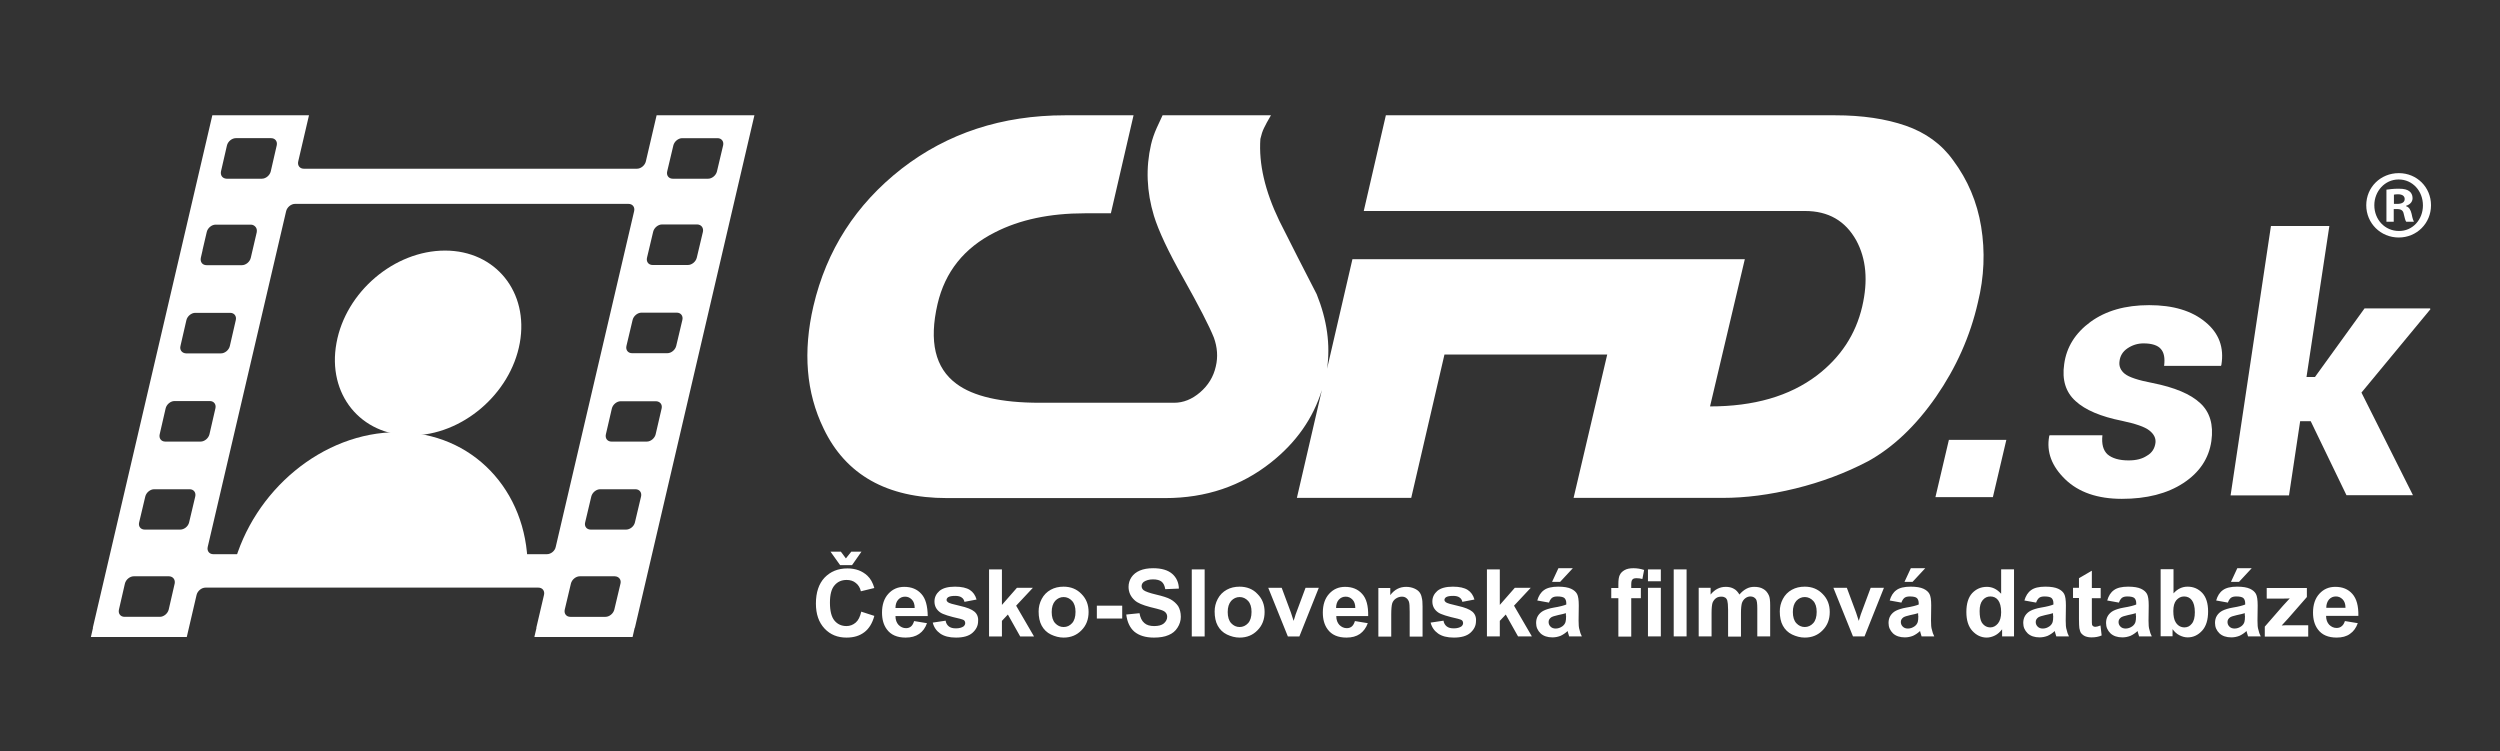 <svg height="391" viewBox="0 0 1301 391" width="1301" xmlns="http://www.w3.org/2000/svg"><rect x="0" y="0" width="1301" height="391" fill="#333333" stroke="none"/><g fill="none" transform="translate(.6 .5)"><path d="m1218.7 0h-1137.2c-45 0-81.5 36.5-81.5 81.5v227.5c0 45 36.5 81.5 81.5 81.5h1137.1c45 0 81.5-36.5 81.5-81.5v-227.5c.1-45-36.4-81.5-81.4-81.5z"/><g fill="#fff" transform="translate(46.7 59.5)"><path d="m983.7 58c-2.1-12.9-7-24.4-14.6-34.6-6-8.4-14.3-14.4-24.7-18s-22.6-5.4-36.6-5.4h-233.9l-11.5 49.8h229.6c12.2 0 21 5.1 26.7 15.3 5.2 9.6 6.2 21 3.1 34.4-3.4 14.6-11.3 26.5-23.6 35.9-14.3 10.8-32.8 16.1-55.6 16.1l18.1-76.6h-59.5l-1.8 7.8 1.8-7.8h-144.7l-13.2 57c1.8-12.5 0-25.4-5.4-38.8-6.6-12.8-13.1-25.5-19.5-38.3-7.4-15.4-10.7-29.5-9.8-42.5.5-2.2 1.1-4.1 1.9-5.7s1.9-3.8 3.6-6.6h-56.4c-.8 1.8-1.8 4-3.1 6.7-1.2 2.7-2.2 5.5-2.9 8.5-2.8 12.2-2.3 24.5 1.5 37.1 2.4 7.8 7.4 18.5 15.2 32.3 8.3 14.8 13.6 25.1 16 31.1 1.8 5 2.2 10 1 15-1.2 5.4-4 9.9-8.2 13.5s-8.7 5.4-13.5 5.4h-69.9c-20.1 0-34.6-3.3-43.4-9.9-11.1-8.2-14.3-22-9.8-41.5 3.9-16.7 13.8-29.2 29.9-37.3 12.9-6.6 28.5-9.9 46.8-9.9h13.5l11.8-51h-35.6c-32.9 0-61.2 9.3-85.1 27.8-23.8 18.6-39.1 42.4-45.9 71.5-5.5 23.7-3.8 45 5.3 63.7 11.5 24.1 33 36.2 64.2 36.2h113.6c21.1 0 39.5-6.2 55.1-18.6 13-10.3 21.8-22.8 26.4-37.6l-13 56.1h59.5l17.3-74.6h84.7l-17.5 74.6h77.7c11.8 0 24.3-1.6 37.8-4.9 13.4-3.3 26-8 37.8-14.2 13-7.2 24.8-18.4 35.3-33.5 10.5-15.2 17.8-31.5 21.8-49.1 3.3-13.3 3.8-26.6 1.7-39.4z"/><g transform="translate(959.9 57.6)"><g transform="translate(58.807)"><path d="m55.693 112.9c.3-2.5-.8-4.6-3.2-6.5s-7.2-3.5-14.2-5c-11-2.2-19.1-5.6-24.2-10.3-5.1-4.6-7.1-11-5.9-19.2 1.2-8.9 5.8-16.2 13.7-22 8-5.8 18.1-8.7 30.5-8.7 12.5 0 22.2 2.9 29.3 8.8 7.1 5.8 9.8 13.3 8.3 22.3l-.2.5h-29.6c.5-4 0-6.9-1.7-8.8-1.6-1.9-4.7-2.9-9-2.9-3.1 0-5.9.9-8.4 2.6s-3.8 4-4.1 6.6c-.4 2.6.5 4.8 2.7 6.6s7.1 3.4 14.4 4.8c11.6 2.3 19.9 5.8 24.9 10.5 5 4.6 7 11.2 5.8 19.7-1.3 9.1-6.2 16.4-14.6 21.9s-19.1 8.2-32 8.2c-12.6 0-22.5-3.4-29.5-10.2-7-6.8-9.8-14.2-8.3-22.4l.2-.5h27.5c-.5 4.6.4 7.9 2.7 10 2.4 2 6 3.1 10.9 3.1 4 0 7.1-.8 9.5-2.4 2.7-1.5 4.1-3.8 4.5-6.7z"/><path d="m136.493 101.6h-5.5l-5.8 38.6h-30.4l21-140.2h30.4l-11.9 78.6h4.4l25.8-35.7h34.1l.2.4-35.9 43.4 26.8 53.4h-34.6z"/></g><path d="m0 141.1 7-29.8h29.9l-7 29.8z"/></g><path d="m184.3 70.4c-26.4 0-51.7 21.5-56.5 48.1-4.9 26.6 12.5 48.1 38.9 48.1 26.3 0 51.7-21.5 56.5-48.1 4.8-26.5-12.6-48.1-38.9-48.1z"/><path d="m159.6 164.9c-39 0-75.1 30.4-85.4 69.8h153.1c-.3-39.4-28.7-69.8-67.7-69.8z"/><path d="m294.4 0-5.6 24c-.5 2.1-2.6 3.8-4.6 3.8h-173.4c-2.1 0-3.4-1.7-2.9-3.8l5.6-24h-50.3l-62.2 266.7h.1l-1.1 4.8h49.9l5.1-21.9c.5-2.1 2.6-3.8 4.6-3.8h173.3c2.1 0 3.4 1.7 2.9 3.8l-4 17.1h.1l-1.1 4.7h.1v.1h51l1.1-4.8h.1l62.2-266.7zm-226.7 29.2 3.1-13.5c.5-2.1 2.6-3.8 4.6-3.8h18.4c2.1 0 3.4 1.7 2.9 3.8l-3.1 13.5c-.5 2.1-2.6 3.8-4.6 3.8h-18.4c-2.1-.1-3.3-1.7-2.9-3.8zm-10.5 45 .9-3.9c0-.2 0-.4.1-.6l2.1-9c.5-2.1 2.6-3.8 4.6-3.8h18.3c1.1 0 1.9.5 2.5 1.2s.8 1.7.6 2.8l-3.1 13.3c-.5 2.1-2.6 3.8-4.6 3.8h-18.4c-2.2 0-3.4-1.7-3-3.8zm-10.6 45.9 3.1-13.5c.5-2.1 2.6-3.8 4.6-3.8h18.2c2.1 0 3.4 1.7 2.9 3.8l-3.1 13.5c-.5 2.1-2.6 3.8-4.6 3.8h-18.2c-2.1-.1-3.4-1.8-2.9-3.8zm-3 123.6-3.1 13.5c-.5 2.1-2.6 3.8-4.6 3.8h-18.4c-2.1 0-3.4-1.7-2.9-3.8l3.1-13.5c.5-2.1 2.6-3.8 4.6-3.8h18.4c2.1.1 3.3 1.8 2.9 3.8zm10.7-45.3-3.2 13.5c-.5 2.1-2.6 3.7-4.6 3.7h-18.5c-2.1 0-3.4-1.7-2.9-3.7l3.2-13.5c.5-2.1 2.6-3.8 4.6-3.8h18.5c2.1 0 3.4 1.7 2.9 3.8zm2.8-28.6h-18.4c-2.1 0-3.4-1.7-2.9-3.8l3.1-13.5c.5-2.1 2.6-3.8 4.6-3.8h18.4c2.1 0 3.4 1.7 2.9 3.8l-3.1 13.5c-.5 2.1-2.6 3.8-4.6 3.8zm180.2 58.6h-173.6c-2.1 0-3.4-1.7-2.9-3.8l40.8-174.7c.5-2.1 2.6-3.8 4.6-3.8h173.6c2.1 0 3.4 1.7 2.9 3.8l-40.8 174.7c-.4 2.1-2.5 3.8-4.6 3.8zm38.3 15.3-3.2 13.5c-.5 2.1-2.6 3.8-4.6 3.8h-18.3c-2.1 0-3.4-1.7-2.9-3.8l3.2-13.5c.5-2.1 2.6-3.8 4.6-3.8h18.3c2.1.1 3.4 1.8 2.9 3.8zm10.7-45.3-3.2 13.5c-.5 2.1-2.6 3.7-4.6 3.7h-18.4c-2.1 0-3.4-1.7-2.9-3.7l3.2-13.5c.5-2.1 2.6-3.8 4.6-3.8h18.4c2.1 0 3.4 1.7 2.9 3.8zm10.7-45.8-3.1 13.4c-.5 2.1-2.6 3.8-4.6 3.8h-18.4c-2.1 0-3.4-1.7-2.9-3.8l3.1-13.4c.5-2.1 2.6-3.8 4.6-3.8h18.4c2.1.1 3.4 1.7 2.9 3.8zm10.8-46.1-3.2 13.5c-.5 2.1-2.6 3.8-4.6 3.8h-18.4c-2.1 0-3.4-1.7-2.9-3.8l3.2-13.5c.5-2.1 2.6-3.8 4.6-3.8h18.4c2.1 0 3.4 1.7 2.9 3.8zm10.7-45.9-3.2 13.5c-.5 2.1-2.6 3.8-4.6 3.8h-18.4c-2.1 0-3.4-1.7-2.9-3.8l3.2-13.5c.5-2.1 2.6-3.8 4.6-3.8h18.4c2.1.1 3.3 1.8 2.9 3.8zm7.3-31.4c-.5 2.1-2.6 3.8-4.6 3.8h-18.4c-2.1 0-3.4-1.7-2.9-3.8l3.2-13.5c.5-2.1 2.6-3.8 4.6-3.8h18.4c2.1 0 3.4 1.7 2.9 3.8z"/><path d="m1201.1 30.1h-.1c-9.4 0-16.9 7.3-16.9 16.7s7.5 16.8 16.9 16.8 16.8-7.4 16.8-16.8-7.4-16.7-16.7-16.7zm0 30.1c-7.3 0-12.8-5.9-12.8-13.4 0-7.3 5.5-13.4 12.6-13.4h.1c7.2 0 12.6 6 12.6 13.5 0 7.4-5.4 13.4-12.5 13.3zm3.7-12.9v-.2c1.9-.6 3.4-1.9 3.4-4 0-1.6-.7-2.9-1.7-3.6-1.1-.8-2.5-1.3-5.6-1.3-2.7 0-4.8.3-6.3.5v16.7h3.8v-6.6h1.8c2.1 0 3.1.8 3.4 2.5.5 2 .8 3.5 1.3 4.1h4c-.3-.6-.7-1.5-1.2-4.1-.5-2.1-1.3-3.5-2.9-4zm-4.5-1.2h-1.8v-4.8c.4-.1 1.1-.2 2.1-.2 2.4 0 3.5 1 3.5 2.5 0 1.8-1.7 2.5-3.8 2.5z"/><path d="m396.1 234.1 4.9-7h-5.3l-2.8 3.5-2.6-3.5h-5.4l5 7zm1.9 29.9c-1.4 1.2-3 1.8-4.8 1.8-2.5 0-4.6-.9-6.2-2.8s-2.4-5-2.4-9.4c0-4.2.8-7.2 2.4-9 1.6-1.9 3.7-2.8 6.3-2.8 1.9 0 3.5.5 4.8 1.6 1.3 1 2.2 2.5 2.6 4.3l7-1.7c-.8-2.8-2-4.9-3.6-6.4-2.7-2.5-6.1-3.8-10.4-3.8-4.9 0-8.8 1.6-11.9 4.8-3 3.2-4.5 7.7-4.5 13.5 0 5.5 1.5 9.8 4.5 13s6.8 4.7 11.4 4.7c3.8 0 6.8-.9 9.3-2.8 2.4-1.8 4.2-4.7 5.2-8.5l-6.8-2.2c-.6 2.6-1.5 4.5-2.9 5.7zm34.2-14.9c-2.2-2.5-5.2-3.7-8.9-3.7-3.4 0-6.1 1.2-8.3 3.6s-3.3 5.7-3.3 9.8c0 3.5.8 6.4 2.5 8.7 2.1 2.9 5.4 4.3 9.8 4.3 2.8 0 5.1-.6 7-1.9s3.2-3.1 4.1-5.6l-6.7-1.1c-.4 1.3-.9 2.2-1.6 2.8s-1.6.9-2.6.9c-1.5 0-2.8-.6-3.9-1.7-1-1.1-1.6-2.6-1.6-4.6h16.8c-.1-5.3-1.1-9.1-3.3-11.5zm-13.5 7.3c0-1.8.5-3.3 1.4-4.3 1-1.1 2.2-1.6 3.6-1.6s2.5.5 3.5 1.5 1.5 2.5 1.5 4.4zm41.1 1.9c-1.4-1.2-3.9-2.2-7.5-3s-5.7-1.4-6.3-1.9c-.4-.3-.7-.7-.7-1.2 0-.6.3-1 .8-1.4.8-.5 2-.7 3.8-.7 1.4 0 2.5.3 3.2.8.8.5 1.3 1.3 1.5 2.3l6.3-1.2c-.6-2.2-1.8-3.9-3.5-5s-4.3-1.7-7.7-1.7c-3.6 0-6.3.7-8.1 2.2-1.7 1.5-2.6 3.3-2.6 5.5 0 2.4 1 4.3 3 5.7 1.4 1 4.9 2.1 10.3 3.3 1.2.3 1.9.6 2.2.9s.5.8.5 1.3c0 .7-.3 1.3-.9 1.8-.9.6-2.2 1-3.9 1-1.6 0-2.8-.3-3.7-1s-1.5-1.7-1.7-3l-6.7 1c.6 2.4 1.9 4.3 3.9 5.7s4.7 2.1 8.2 2.1c3.8 0 6.7-.8 8.6-2.5s2.9-3.7 2.9-6c.2-2.1-.5-3.8-1.9-5zm30.4-12.4h-8.3l-7.8 8.9v-18.5h-6.7v34.9h6.7v-8.1l3.1-3.3 6.4 11.4h7.2l-9.3-16zm16-.6c-2.5 0-4.7.5-6.7 1.6s-3.6 2.7-4.7 4.8-1.6 4.2-1.6 6.5c0 2.9.5 5.4 1.6 7.4s2.7 3.6 4.8 4.6 4.3 1.6 6.6 1.6c3.8 0 6.9-1.3 9.3-3.8 2.5-2.5 3.7-5.7 3.7-9.5s-1.2-6.9-3.7-9.4c-2.4-2.5-5.5-3.8-9.3-3.8zm4.4 19c-1.2 1.3-2.6 2-4.4 2-1.7 0-3.2-.7-4.4-2s-1.8-3.3-1.8-5.8.6-4.4 1.8-5.8c1.2-1.3 2.7-2 4.4-2s3.2.7 4.4 2 1.8 3.2 1.8 5.7c0 2.6-.6 4.6-1.8 5.9zm13-2.4h13.1v-6.7h-13.2v6.7zm38.3-10c-1.6-.9-4.2-1.7-7.6-2.5s-5.6-1.6-6.5-2.3c-.7-.6-1-1.3-1-2.1 0-.9.4-1.6 1.1-2.2 1.2-.8 2.8-1.3 4.8-1.3s3.5.4 4.5 1.2 1.6 2.1 1.9 3.9l7.1-.3c-.1-3.2-1.3-5.8-3.5-7.7s-5.5-2.9-9.9-2.9c-2.7 0-5 .4-6.9 1.2s-3.4 2-4.4 3.5-1.5 3.2-1.5 5c0 2.8 1.1 5.1 3.2 7 1.5 1.4 4.2 2.5 8 3.5 2.9.7 4.8 1.2 5.7 1.5 1.2.4 2.1.9 2.5 1.5.5.6.7 1.3.7 2.1 0 1.3-.6 2.4-1.7 3.4-1.2 1-2.9 1.4-5.1 1.4-2.1 0-3.9-.5-5.1-1.6-1.3-1.1-2.1-2.8-2.5-5.1l-6.9.7c.5 3.9 1.9 6.9 4.2 8.9 2.4 2 5.8 3.1 10.2 3.1 3 0 5.6-.4 7.6-1.3 2-.8 3.6-2.1 4.7-3.9 1.1-1.7 1.7-3.6 1.7-5.6 0-2.2-.5-4.1-1.4-5.6-1-1.4-2.3-2.6-3.9-3.5zm11 19.3h6.7v-34.9h-6.7zm24.9-25.9c-2.5 0-4.7.5-6.7 1.6s-3.6 2.7-4.7 4.8-1.6 4.2-1.6 6.5c0 2.9.5 5.4 1.6 7.4s2.7 3.6 4.8 4.6 4.3 1.6 6.6 1.6c3.8 0 6.9-1.3 9.3-3.8 2.5-2.5 3.7-5.7 3.7-9.5s-1.2-6.9-3.7-9.4c-2.3-2.5-5.5-3.8-9.3-3.8zm4.4 19c-1.2 1.3-2.7 2-4.4 2s-3.2-.7-4.4-2-1.8-3.3-1.8-5.8.6-4.4 1.8-5.8c1.2-1.3 2.7-2 4.4-2s3.2.7 4.4 2 1.8 3.2 1.8 5.7c0 2.6-.6 4.6-1.8 5.9zm25.1-5.5c-.3.7-.5 1.4-.7 2.1-.1.3-.3 1.1-.7 2.2l-1.4-4.3-4.8-12.9h-7l10.2 25.3h6l10.1-25.3h-6.9zm34.3-9.7c-2.2-2.5-5.2-3.7-8.9-3.7-3.4 0-6.1 1.2-8.3 3.6s-3.3 5.7-3.3 9.8c0 3.5.8 6.4 2.5 8.7 2.1 2.9 5.4 4.3 9.8 4.3 2.8 0 5.1-.6 7-1.9 1.8-1.3 3.2-3.1 4.1-5.6l-6.7-1.1c-.4 1.3-.9 2.2-1.6 2.8s-1.6.9-2.6.9c-1.5 0-2.8-.6-3.9-1.7-1-1.1-1.6-2.6-1.6-4.6h16.6c.1-5.3-.9-9.1-3.1-11.5zm-13.6 7.3c0-1.8.5-3.3 1.4-4.3 1-1.1 2.2-1.6 3.6-1.6s2.5.5 3.5 1.5 1.5 2.5 1.5 4.4zm43.4-8.2c-.6-.8-1.6-1.5-2.8-2s-2.6-.8-4.1-.8c-3.4 0-6.1 1.4-8.3 4.3v-3.7h-6.2v25.3h6.7v-11.5c0-2.8.2-4.8.5-5.8s1-1.9 1.9-2.5 2-1 3.1-1c.9 0 1.7.2 2.3.7.6.4 1.1 1.1 1.4 1.9s.4 2.6.4 5.3v12.9h6.7v-15.7c0-2-.1-3.5-.4-4.5-.2-1.2-.6-2.1-1.2-2.9zm27.5 10.1c-1.4-1.2-3.9-2.2-7.5-3s-5.7-1.4-6.3-1.9c-.4-.3-.7-.7-.7-1.2 0-.6.3-1 .8-1.4.8-.5 2-.7 3.8-.7 1.4 0 2.5.3 3.2.8.8.5 1.3 1.3 1.5 2.3l6.3-1.2c-.6-2.2-1.8-3.9-3.5-5s-4.3-1.7-7.7-1.7c-3.6 0-6.3.7-8.1 2.2-1.7 1.5-2.6 3.3-2.6 5.5 0 2.4 1 4.3 3 5.7 1.4 1 4.9 2.1 10.3 3.3 1.2.3 1.9.6 2.2.9s.5.8.5 1.3c0 .7-.3 1.3-.9 1.8-.9.6-2.2 1-3.9 1-1.6 0-2.8-.3-3.7-1s-1.5-1.7-1.7-3l-6.7 1c.6 2.4 1.9 4.3 3.9 5.7s4.7 2.1 8.2 2.1c3.8 0 6.7-.8 8.6-2.5s2.9-3.7 2.9-6c.2-2.1-.5-3.8-1.9-5zm30.4-12.4h-8.3l-7.8 8.9v-18.5h-6.7v34.9h6.7v-8.1l3.1-3.3 6.4 11.4h7.2l-9.3-16zm21.9-10.2h-7.5l-3.3 7.1h4.2zm3 27.2.1-7.8c0-2.9-.3-4.9-.9-6s-1.6-2-3.1-2.7-3.7-1.1-6.7-1.1c-3.3 0-5.8.6-7.4 1.8-1.7 1.2-2.8 3-3.5 5.4l6.1 1.1c.4-1.2 1-2 1.6-2.5.7-.5 1.6-.7 2.8-.7 1.8 0 3 .3 3.6.8s1 1.5 1 2.7v.7c-1.2.5-3.4 1.1-6.5 1.6-2.3.4-4.1 1-5.3 1.6s-2.2 1.5-2.9 2.6-1 2.4-1 3.8c0 2.2.8 3.9 2.3 5.4 1.5 1.4 3.6 2.1 6.2 2.1 1.5 0 2.9-.3 4.2-.8 1.3-.6 2.5-1.4 3.7-2.5 0 .1.1.4.2.8.3.9.5 1.5.6 2h6.6c-.6-1.2-1-2.3-1.2-3.4-.4-1.1-.5-2.7-.5-4.9zm-6.5-2.5c0 1.6-.1 2.7-.3 3.3-.3.9-.8 1.6-1.6 2.2-1.1.8-2.3 1.2-3.5 1.2-1.1 0-2-.3-2.7-1s-1-1.5-1-2.4c0-1 .4-1.7 1.3-2.4.6-.4 1.8-.8 3.6-1.2 1.9-.4 3.2-.7 4.1-1v1.3zm30.4-23.7c-1.2.7-2 1.5-2.5 2.6-.5 1-.7 2.6-.7 4.8v1.9h-3.7v5.3h3.7v20h6.7v-20h5v-5.3h-5v-1.8c0-1.3.2-2.2.6-2.6.4-.5 1.1-.7 2.1-.7s2 .1 3.1.4l.9-4.7c-1.8-.6-3.7-.9-5.6-.9-1.8 0-3.4.3-4.6 1zm12.2 34.5h6.7v-25.3h-6.7zm0-28.7h6.7v-6.2h-6.7zm13.4 28.7h6.7v-34.9h-6.7zm46.6-24.7c-1.3-.8-2.9-1.1-4.7-1.1-1.5 0-2.8.3-4.1 1s-2.5 1.7-3.6 3c-.8-1.3-1.7-2.4-2.9-3-1.2-.7-2.6-1-4.2-1-3.1 0-5.7 1.3-7.9 4v-3.5h-6.2v25.3h6.7v-12.3c0-2.4.2-4.2.5-5.2.4-1 1-1.8 1.8-2.4s1.8-.8 2.8-.8c.9 0 1.5.2 2 .5s.9.9 1.1 1.6.4 2.3.4 4.8v13.9h6.7v-12.3c0-2.4.2-4.1.5-5.2.4-1.1 1-1.9 1.8-2.5s1.7-.9 2.6-.9c1.3 0 2.2.5 2.9 1.4.5.7.7 2.3.7 4.9v14.5h6.7v-16.2c0-2.4-.2-4.2-.7-5.2-.7-1.5-1.6-2.6-2.9-3.3zm21.6-1.2c-2.5 0-4.7.5-6.7 1.6s-3.6 2.7-4.7 4.8-1.6 4.2-1.6 6.5c0 2.9.5 5.4 1.6 7.4s2.7 3.6 4.8 4.6 4.3 1.6 6.6 1.6c3.8 0 6.9-1.3 9.3-3.8 2.5-2.5 3.7-5.7 3.7-9.5s-1.2-6.9-3.7-9.4c-2.4-2.5-5.5-3.8-9.3-3.8zm4.4 19c-1.2 1.3-2.7 2-4.4 2s-3.2-.7-4.4-2-1.8-3.3-1.8-5.8.6-4.4 1.8-5.8c1.2-1.3 2.7-2 4.4-2s3.2.7 4.4 2 1.8 3.2 1.8 5.7c0 2.6-.6 4.6-1.8 5.9zm25.1-5.5c-.3.7-.5 1.4-.7 2.1-.1.3-.3 1.1-.7 2.2l-1.4-4.3-4.8-12.9h-7l10.2 25.3h6l10.1-25.3h-6.9zm33.2-23.1h-7.5l-3.3 7.1h4.2zm3 27.2.1-7.8c0-2.9-.3-4.9-.9-6s-1.6-2-3.1-2.7-3.7-1.1-6.7-1.1c-3.3 0-5.8.6-7.4 1.8-1.7 1.2-2.8 3-3.5 5.4l6.1 1.1c.4-1.2 1-2 1.6-2.5.7-.5 1.6-.7 2.8-.7 1.8 0 3 .3 3.6.8s1 1.5 1 2.7v.7c-1.2.5-3.4 1.1-6.5 1.6-2.3.4-4.1 1-5.3 1.6s-2.2 1.5-2.9 2.6-1 2.4-1 3.8c0 2.2.8 3.9 2.3 5.4 1.5 1.4 3.6 2.1 6.2 2.1 1.5 0 2.9-.3 4.2-.8 1.3-.6 2.5-1.4 3.7-2.5 0 .1.1.4.2.8.3.9.5 1.5.6 2h6.6c-.6-1.2-1-2.3-1.2-3.4-.4-1.1-.5-2.7-.5-4.9zm-6.6-2.5c0 1.6-.1 2.7-.3 3.3-.3.9-.8 1.6-1.6 2.2-1.1.8-2.3 1.2-3.5 1.2-1.1 0-2-.3-2.7-1s-1-1.5-1-2.4c0-1 .4-1.7 1.3-2.4.6-.4 1.8-.8 3.6-1.2 1.9-.4 3.2-.7 4.1-1v1.3zm43-11.5c-2.1-2.3-4.5-3.5-7.3-3.5-3.1 0-5.6 1.1-7.7 3.3-2 2.2-3 5.5-3 9.8 0 4.2 1 7.5 3.1 9.8s4.6 3.5 7.5 3.5c1.4 0 2.9-.4 4.3-1.1s2.6-1.8 3.7-3.2v3.7h6.2v-34.9h-6.7v12.6zm-1.6 15.6c-1.1 1.3-2.4 2-3.9 2-1.9 0-3.4-.9-4.5-2.6-.7-1.2-1.1-3.2-1.1-5.9 0-2.5.5-4.4 1.6-5.7s2.4-1.9 4-1.9 3 .6 4 1.9 1.6 3.4 1.6 6.3c0 2.6-.6 4.6-1.7 5.9zm35.3-1.6.1-7.8c0-2.9-.3-4.9-.9-6s-1.6-2-3.1-2.7-3.7-1.1-6.7-1.1c-3.3 0-5.8.6-7.4 1.8-1.7 1.2-2.8 3-3.5 5.4l6.1 1.1c.4-1.2 1-2 1.6-2.5.7-.5 1.6-.7 2.8-.7 1.8 0 3 .3 3.6.8s1 1.5 1 2.7v.7c-1.2.5-3.4 1.1-6.5 1.6-2.3.4-4.1 1-5.3 1.6s-2.2 1.5-2.9 2.6-1 2.4-1 3.8c0 2.2.8 3.9 2.3 5.4 1.5 1.4 3.6 2.1 6.2 2.1 1.5 0 2.9-.3 4.2-.8 1.3-.6 2.5-1.4 3.7-2.5 0 .1.1.4.2.8.3.9.5 1.5.6 2h6.6c-.6-1.2-1-2.3-1.2-3.4-.4-1.1-.5-2.7-.5-4.9zm-6.5-2.5c0 1.6-.1 2.7-.3 3.3-.3.9-.8 1.6-1.6 2.2-1.1.8-2.3 1.2-3.5 1.2-1.1 0-2-.3-2.7-1s-1-1.5-1-2.4c0-1 .4-1.7 1.3-2.4.6-.4 1.8-.8 3.6-1.2 1.9-.4 3.2-.7 4.1-1v1.3zm21.9 5.8c-.4 0-.8-.1-1.1-.3s-.5-.5-.6-.8-.1-1.5-.1-3.6v-10.2h4.6v-5.3h-4.6v-9l-6.7 3.9v5h-3.1v5.3h3.1v11c0 2.4.1 3.9.2 4.7.2 1.1.5 2 .9 2.6.5.6 1.2 1.2 2.1 1.6 1 .4 2.1.6 3.3.6 2 0 3.7-.3 5.3-1l-.6-5.2c-1.2.5-2.1.7-2.7.7zm27.7-3.3.1-7.8c0-2.9-.3-4.9-.9-6s-1.6-2-3.1-2.7-3.7-1.1-6.7-1.1c-3.3 0-5.8.6-7.4 1.8-1.7 1.2-2.8 3-3.5 5.4l6.1 1.1c.4-1.2 1-2 1.6-2.5.7-.5 1.6-.7 2.8-.7 1.8 0 3 .3 3.6.8s1 1.5 1 2.7v.7c-1.2.5-3.4 1.1-6.5 1.6-2.3.4-4.1 1-5.3 1.6s-2.2 1.5-2.9 2.6-1 2.4-1 3.8c0 2.2.8 3.9 2.3 5.4 1.5 1.4 3.6 2.1 6.2 2.1 1.5 0 2.9-.3 4.2-.8 1.3-.6 2.5-1.4 3.7-2.5 0 .1.1.4.2.8.3.9.5 1.5.6 2h6.6c-.6-1.2-1-2.3-1.2-3.4-.4-1.1-.5-2.7-.5-4.9zm-6.5-2.5c0 1.6-.1 2.7-.3 3.3-.3.9-.8 1.6-1.6 2.2-1.1.8-2.3 1.2-3.5 1.2-1.1 0-2-.3-2.7-1s-1-1.5-1-2.4c0-1 .4-1.7 1.3-2.4.6-.4 1.8-.8 3.6-1.2 1.9-.4 3.2-.7 4.1-1v1.3zm26.8-15.1c-2.8 0-5.3 1.2-7.3 3.5v-12.6h-6.7v34.9h6.2v-3.7c1 1.4 2.2 2.5 3.6 3.2s2.8 1.1 4.3 1.1c2.9 0 5.4-1.2 7.5-3.5s3.1-5.7 3.1-10c0-4.2-1-7.4-3-9.6-2.1-2.2-4.6-3.3-7.7-3.3zm2.2 19.3c-1 1.3-2.3 1.9-3.8 1.9-1.9 0-3.5-.9-4.6-2.7-.8-1.3-1.2-3.2-1.2-5.8 0-2.5.5-4.4 1.6-5.7 1.1-1.2 2.4-1.9 4-1.9s3 .6 4 1.9 1.6 3.4 1.6 6.3c0 2.7-.5 4.7-1.6 6zm31.2-28.9h-7.5l-3.3 7.1h4.2zm3 27.2.1-7.8c0-2.9-.3-4.9-.9-6s-1.6-2-3.1-2.7-3.7-1.1-6.7-1.1c-3.3 0-5.8.6-7.4 1.8-1.7 1.2-2.8 3-3.5 5.4l6.1 1.1c.4-1.2 1-2 1.6-2.5.7-.5 1.6-.7 2.8-.7 1.8 0 3 .3 3.6.8s1 1.5 1 2.7v.7c-1.2.5-3.4 1.1-6.5 1.6-2.3.4-4.1 1-5.3 1.6s-2.2 1.5-2.9 2.6-1 2.4-1 3.8c0 2.2.8 3.9 2.3 5.4 1.5 1.4 3.6 2.1 6.2 2.1 1.5 0 2.9-.3 4.2-.8 1.3-.6 2.5-1.4 3.7-2.5 0 .1.1.4.2.8.3.9.5 1.5.6 2h6.6c-.6-1.2-1-2.3-1.2-3.4-.4-1.1-.5-2.7-.5-4.9zm-6.5-2.5c0 1.6-.1 2.7-.3 3.3-.3.9-.8 1.6-1.6 2.2-1.1.8-2.3 1.2-3.5 1.2-1.1 0-2-.3-2.7-1s-1-1.5-1-2.4c0-1 .4-1.7 1.3-2.4.6-.4 1.8-.8 3.6-1.2 1.9-.4 3.2-.7 4.1-1v1.3zm19.1 5.1 3.4-3.7 9.7-11.1v-4.7h-20.9v5.5h8.9c1.3 0 2.3 0 3.1-.1-.7.7-1.9 2-3.5 3.8l-9.5 10.9v5.2h22.6v-5.9h-10.4c-.4-.1-1.5 0-3.4.1zm31.2.4c-.7.6-1.6.9-2.6.9-1.5 0-2.8-.6-3.9-1.7-1-1.1-1.6-2.6-1.6-4.6h16.8c.1-5.1-.9-8.9-3.1-11.4s-5.1-3.7-8.9-3.7c-3.4 0-6.1 1.2-8.3 3.6s-3.3 5.7-3.3 9.8c0 3.5.8 6.4 2.5 8.7 2.1 2.9 5.4 4.3 9.8 4.3 2.8 0 5.1-.6 6.9-1.9 1.9-1.3 3.2-3.1 4.1-5.6l-6.7-1.1c-.4 1.2-.9 2.1-1.7 2.7zm-6.6-13.9c1-1.1 2.2-1.6 3.6-1.6s2.5.5 3.5 1.5 1.5 2.5 1.5 4.4h-10c0-1.8.5-3.2 1.4-4.3z"/></g></g></svg>